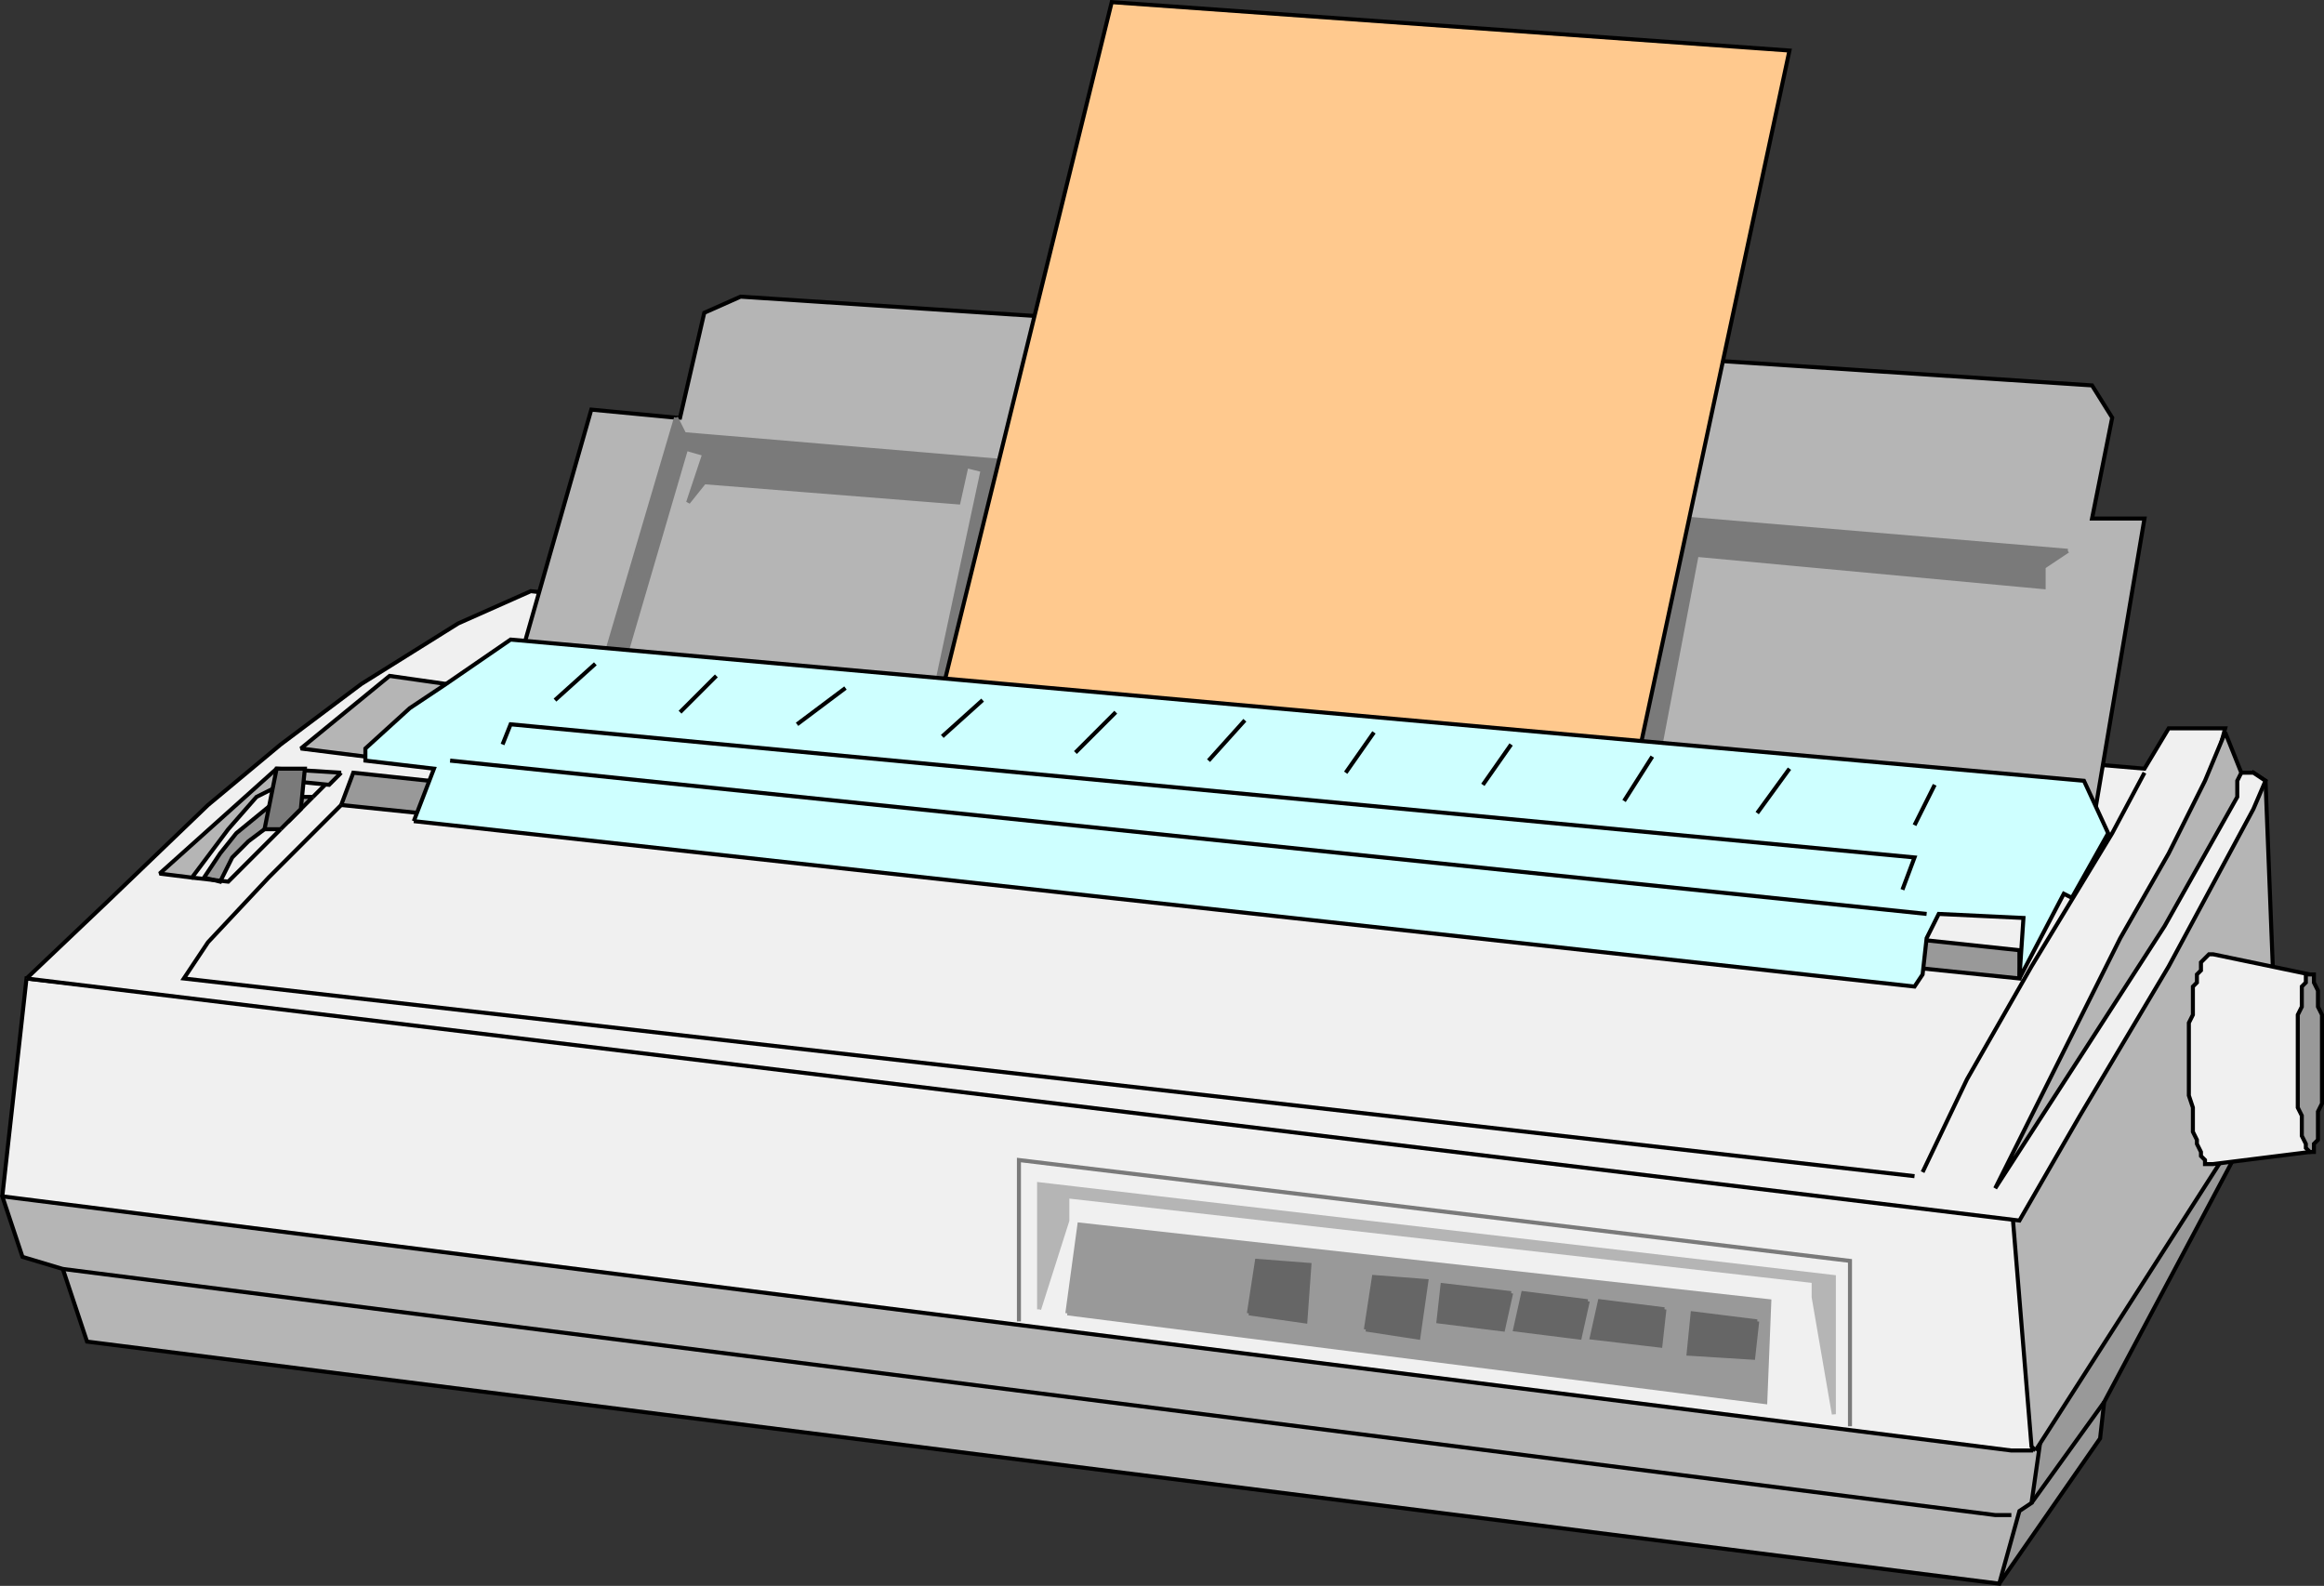 <svg xmlns="http://www.w3.org/2000/svg" width="576.072" height="393.079" version="1.2"><rect width="100%" height="100%" fill="#333333" stroke="none"/><g fill="none" fill-rule="evenodd" stroke="#000" stroke-miterlimit="2" font-family="'Sans Serif'" font-size="12.5" font-weight="400"><path fill="#999" d="m495.572 392.529 25-36 1-9 33-62 3-10-60 78-6 7 4 32" vector-effect="non-scaling-stroke"/><path fill="#b5b5b5" d="m11.572 285.529-11 11 5 15 10 3 6 18 474 60 5-18 3-2 3-21v-1l-495-65" vector-effect="non-scaling-stroke"/><path d="m15.572 314.529 479 61h4" vector-effect="non-scaling-stroke"/><path fill="#f0f0f0" d="m.572 296.529 6-54 495 55 3 59-1 3h-5l-498-63" vector-effect="non-scaling-stroke"/><path d="m503.572 372.529 18-25" vector-effect="non-scaling-stroke"/><path fill="#b5b5b5" d="m504.572 359.529 50-78 9-37-2-51-3-2-60 106 5 61 1 1" vector-effect="non-scaling-stroke"/><path fill="#f0f0f0" d="m6.572 242.529 20-19 25-24 18-15 20-15 24-15 18-8 18 2v9l382 33 6-10h14l-3 11h10l3 2-3 7-21 39-22 37-15 26-494-60" vector-effect="non-scaling-stroke"/><path fill="#b5b5b5" d="m551.572 181.529 4 10-1 2v4l-18 32-20 31-22 34 21-42 10-20 12-21 9-18 5-12" vector-effect="non-scaling-stroke"/><path d="m531.572 191.529-8 15-20 33-16 28-11 23" vector-effect="non-scaling-stroke"/><path fill="#b5b5b5" d="m518.572 205.529 13-77h-13l5-25-5-8-335-22-9 4-6 26h-1l-21-2-18 63 390 41" vector-effect="non-scaling-stroke"/><path fill="#7a7a7a" stroke="#7a7a7a" d="m512.572 136.529-344-29-1 3 7 2-4 12 4-5 63 5 2-9 4 1-12 56 9 4 168 24 12-63 86 8v-5l6-4" vector-effect="non-scaling-stroke"/><path fill="#7a7a7a" stroke="#7a7a7a" d="m167.572 103.529-18 61 4 3 17-58-3-6" vector-effect="non-scaling-stroke"/><path fill="#ffc98e" d="m228.572 191.529 47-191 168 12-42 196-173-17" vector-effect="non-scaling-stroke"/><path fill="#999" d="m84.572 199.529 3-8 413 44v7l-416-43" vector-effect="non-scaling-stroke"/><path fill="#b5b5b5" d="m110.572 169.529-14-2-22 18 16 2 20-18m-26 22-16-1-29 26 8 1 9-12 7-8 8-4 10 1 3-3" vector-effect="non-scaling-stroke"/><path fill="#999" d="M77.572 197.529h-8l-11 9-4 5-4 6 4 1 3-6 4-4 4-3 3-2h3l6-6" vector-effect="non-scaling-stroke"/><path fill="#7a7a7a" d="m69.572 205.529 5-5 1-10h-7l-3 15h4" vector-effect="non-scaling-stroke"/><path d="m84.572 199.529-18 18-15 16-6 9 429 49" vector-effect="non-scaling-stroke"/><path fill="#ceffff" d="m102.572 203.529 5-13-17-2v-3l11-10 9-6 16-11 390 35 6 13-9 16-2-1-11 21 1-15-21-1-3 6-1 9-2 3-372-41" vector-effect="non-scaling-stroke"/><path d="m124.572 184.529 2-5 348 33-3 8" vector-effect="non-scaling-stroke"/><path fill="#b5b5b5" stroke="#b5b5b5" d="m257.572 324.529 7-22v-6l185 21v4l5 29v-34l-197-23v31" vector-effect="non-scaling-stroke"/><path stroke="#7a7a7a" d="M252.572 327.529v-40l206 25v41" vector-effect="non-scaling-stroke"/><path fill="#999" stroke="#999" d="m264.572 325.529 3-22 171 19-1 25-173-22" vector-effect="non-scaling-stroke"/><path fill="#666" stroke="#666" d="m309.572 325.529 2-13 13 1-1 14-14-2m29 4 2-13 13 1-2 14-13-2m36-9-2 9-16-2 1-9 17 2" vector-effect="non-scaling-stroke"/><path d="m111.572 188.529 366 38" vector-effect="non-scaling-stroke"/><path fill="#f0f0f0" d="m572.572 241.529-24-5h-1l-1 1-1 1v2l-1 1v2l-1 1v7l-1 2v18l1 3v6l1 2v1l1 2v1l1 1v1h2l24-3v-44" vector-effect="non-scaling-stroke"/><path fill="#999" d="M575.572 263.529v-12l-1-2v-4l-1-2v-2h-2v2l-1 1v5l-1 2v23l1 2v5l1 2v1l1 1h1v-2l1-1v-7l1-2v-10" vector-effect="non-scaling-stroke"/><path d="m47.572 217.529 9 1 13-13m8-8 3-3" vector-effect="non-scaling-stroke"/><path fill="#666" stroke="#666" d="m393.572 322.529-2 9-16-2 2-9 16 2m19 2-1 9-17-2 2-9 16 2m23 3-1 9-16-1 1-10 16 2" vector-effect="non-scaling-stroke"/><path d="m137.572 173.529 10-9m21 12 9-9m32 3-12 9m36 3 10-9m23 13 10-10m23 12 9-10m25 13 7-10m27 13 7-10m28 14 7-11m26 14 8-11m31 14 5-10" vector-effect="non-scaling-stroke"/></g></svg>
